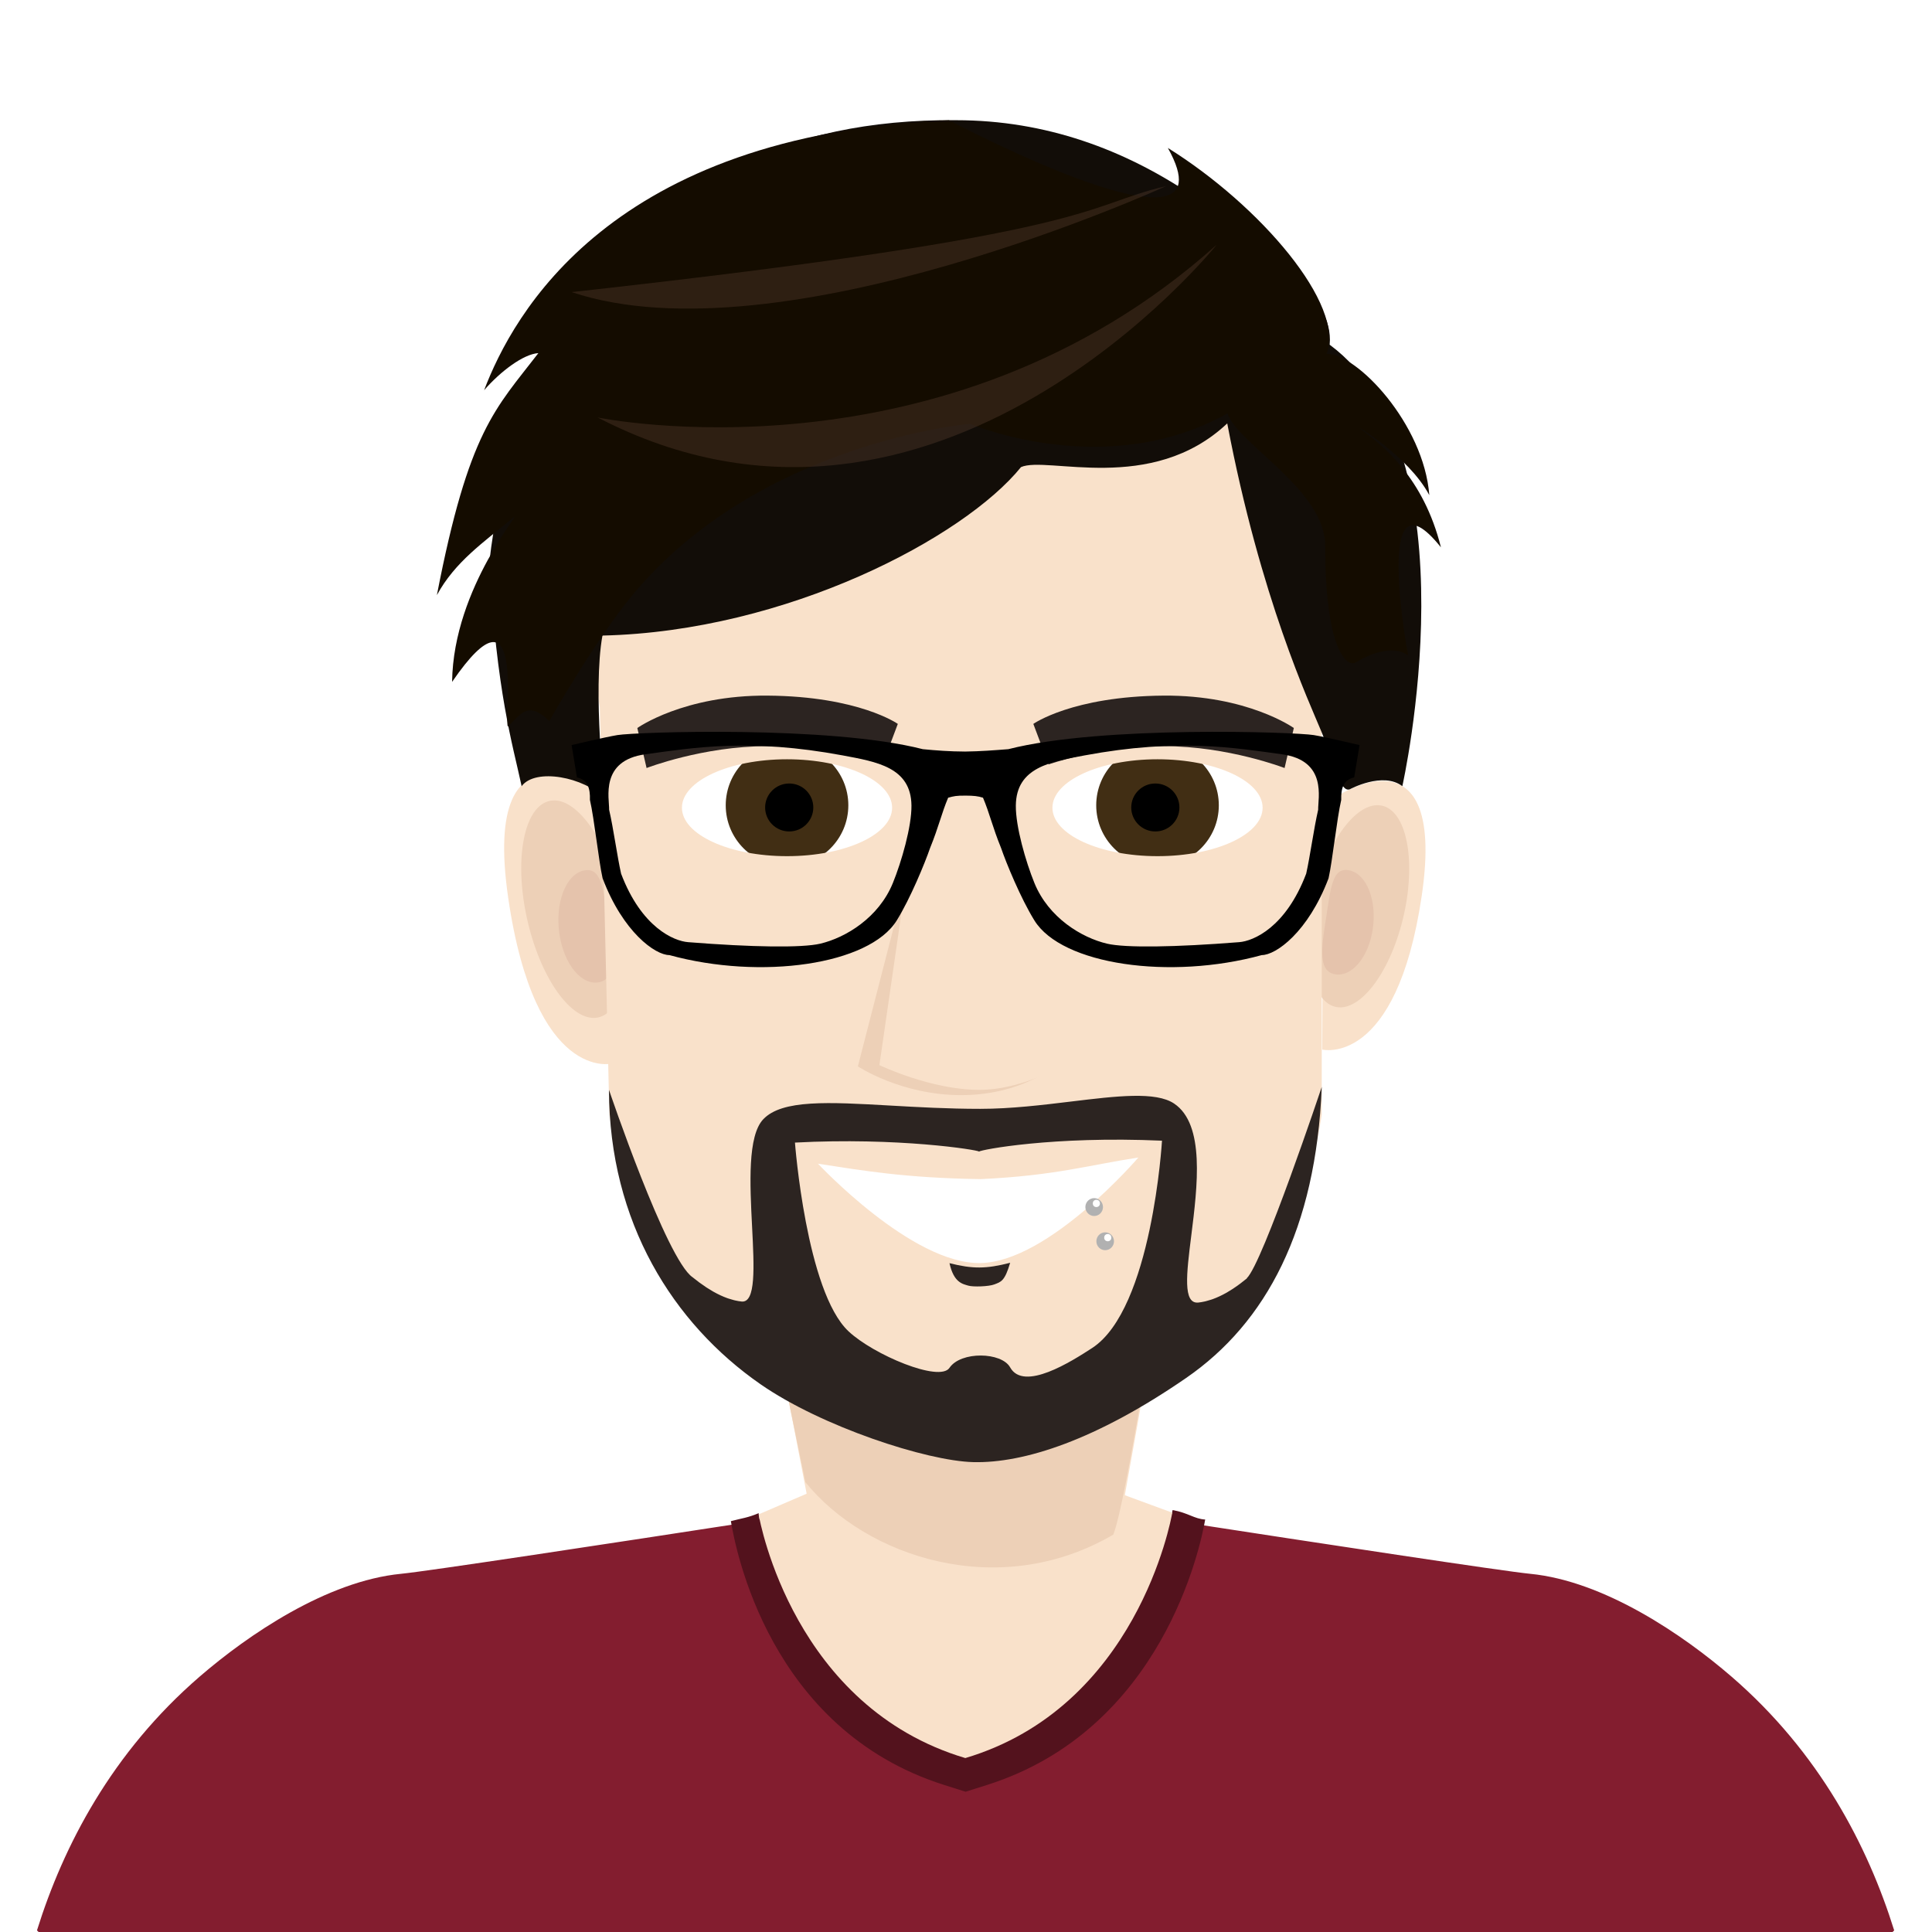 <svg width="418" height="418" viewBox="0 0 418 418" fill="none" xmlns="http://www.w3.org/2000/svg">
<rect x="0" y="0" width="418" height="418" fill="#808080" stroke="none"/>
<g clip-path="url(#clip0)">
<rect width="418" height="418" fill="white"/>
<path d="M374.603 362.729C364.16 353.712 347.102 342.066 331.05 340.501C325.161 339.925 286.15 333.989 253.773 329.003L246.068 328.76C238.418 331.055 236.347 332.594 230.959 333.672C215.811 336.703 208.908 334.823 208.908 334.823C208.908 334.823 193.85 335.954 185.454 334.641C180.025 333.793 175.957 331.039 171.376 330.347L164.044 329.003C131.667 333.989 92.656 339.925 86.767 340.501C70.716 342.066 53.657 353.712 43.214 362.729C24.159 379.184 13.701 399.391 8 417.653C59.405 469.042 130.441 500.827 208.908 500.827C287.376 500.827 358.412 469.042 409.817 417.653C404.116 399.391 393.658 379.184 374.603 362.729Z" fill="#831D2F"/>
<path d="M213.507 386.199C251.502 374.194 259.755 334.551 260.751 328.761C258.383 328.626 257.102 327.314 253.703 326.712C253.094 330.293 251.167 329.832 248.149 326.021C244.361 327.43 239.589 328.58 234.692 329.506C222.214 331.865 208.908 332.767 208.908 332.767C208.908 332.767 195.602 331.865 183.123 329.506C178.226 328.58 168.139 330.169 164.352 328.761L164.132 327.386C161.817 328.378 160.517 328.477 158.127 329.109C159.123 334.899 166.315 374.194 204.308 386.199L208.908 387.653L213.507 386.199Z" fill="#53121D"/>
<path d="M208.383 244.57L158.127 238.034L177.782 340.087C177.782 340.087 186.977 361.2 206.945 361.767C231.475 362.465 240.432 339.915 240.432 339.915L258.639 238.034L208.383 244.57Z" fill="#F9E1CA"/>
<path d="M241.951 322.976C238.163 324.304 239.535 324.816 234.637 325.689C222.159 327.913 208.853 328.764 208.853 328.764C208.853 328.764 195.547 327.913 183.069 325.689C178.172 324.816 179.889 323.824 176.101 322.496L164.133 327.644C164.459 329.507 171.847 369.343 208.853 380.368C245.858 369.343 253.307 329.137 253.632 327.274L241.951 322.976Z" fill="#F9E1CA"/>
<path d="M249.552 244.589L164.057 271.278L174.248 320.666C187.357 336.913 216.168 346.487 240.874 332.02C244.205 323.749 254.557 254.161 254.557 254.161C251.624 248.232 249.552 244.589 249.552 244.589Z" fill="#EDD0B7"/>
<path d="M132.151 173.728C131.315 171.672 103.863 152.467 109.956 194.274C115.786 234.273 132.395 230.112 132.395 230.112L132.151 173.728Z" fill="#F9E1CA"/>
<path d="M134.102 193.68C137.199 206.566 135.265 218.365 129.784 220.036C124.301 221.705 117.346 212.613 114.248 199.727C111.152 186.843 113.084 175.043 118.567 173.372C124.049 171.702 131.004 180.793 134.102 193.68Z" fill="#EDD0B7"/>
<path d="M131.468 198.753C132.453 205.413 133.632 211.557 129.785 212.475C125.939 213.395 122.02 208.743 121.035 202.084C120.05 195.424 122.37 189.28 126.217 188.36C130.064 187.44 130.483 192.094 131.468 198.753Z" fill="#E5C3AC"/>
<path d="M286.294 174.686C287.09 172.776 313.342 154.973 307.596 193.843C302.099 231.033 286.074 227.084 286.074 227.084L286.294 174.686Z" fill="#F9E1CA"/>
<path d="M284.473 193.244C281.534 205.222 283.412 216.2 288.666 217.766C293.921 219.331 300.563 210.89 303.502 198.911C306.44 186.934 304.563 175.955 299.308 174.389C294.054 172.825 287.412 181.264 284.473 193.244Z" fill="#EDD0B7"/>
<path d="M287.001 197.984C286.057 204.177 284.928 209.891 288.613 210.744C292.298 211.6 296.052 207.274 296.996 201.081C297.94 194.888 295.717 189.174 292.032 188.319C288.347 187.464 287.945 191.791 287.001 197.984Z" fill="#E5C3AC"/>
<path d="M208.907 66.769C112.977 66.651 129.768 152.951 129.768 152.951L131.846 241.178C137.586 276.17 161.019 285.073 176.977 301.447C190.775 315.929 205.141 313.584 211.115 313.668C216.478 313.743 234.414 315.572 246.22 301.132C248.154 299.209 250.305 297.222 252.577 295.124C265.388 283.306 282.096 268 285.968 241.178V152.141C285.207 145.514 284.953 57.923 208.907 66.769Z" fill="#F9E1CA"/>
<path d="M176.979 251.776C186.679 253.256 195.702 254.859 212.142 255.111C228.171 254.366 235.364 252.121 246.296 250.432C246.296 250.432 226.996 272.984 212.142 273.272C197.288 273.56 176.979 251.776 176.979 251.776Z" fill="white"/>
<path d="M205.428 273.296C210.412 274.551 213.353 274.557 218.556 273.208C217.375 277.23 216.57 277.334 215.124 277.894C213.949 278.349 210.54 278.471 209.492 278.153C208.313 277.796 206.358 277.544 205.428 273.296Z" fill="#2C2421"/>
<path fill-rule="evenodd" clip-rule="evenodd" d="M269.739 276.564C273.192 273.353 285.969 235.168 285.969 235.168C284.731 265.964 273.933 286.199 256.646 298.12C237.184 311.542 221.545 316.607 210.588 316.34C200.502 316.095 177.724 308.649 164.532 299.481C145.646 286.357 131.813 264.456 131.758 235.796C131.758 235.796 144.187 272.538 149.849 276.343C149.851 276.344 149.854 276.347 149.856 276.349C150.813 277.127 151.789 277.851 152.773 278.499C152.794 278.513 152.816 278.526 152.837 278.54C152.881 278.568 152.924 278.596 152.968 278.623C153.376 278.888 153.787 279.139 154.198 279.376C154.234 279.396 154.269 279.416 154.305 279.437C154.359 279.468 154.412 279.5 154.466 279.529C155.402 280.052 156.342 280.49 157.28 280.834C157.34 280.855 157.4 280.875 157.46 280.895C157.525 280.916 157.59 280.938 157.654 280.961C158.002 281.077 158.346 281.18 158.69 281.265C158.725 281.274 158.76 281.283 158.795 281.293C158.894 281.319 158.992 281.345 159.091 281.365C159.547 281.467 160.002 281.548 160.454 281.594C163.558 281.902 163.167 274.219 162.72 265.445C162.249 256.207 161.717 245.76 165.138 242.155C169.212 237.861 179.272 238.434 192.604 239.193C198.531 239.531 205.105 239.905 212.086 239.905C218.694 239.905 225.515 239.079 231.767 238.321C241.623 237.127 250.064 236.105 254.024 238.761C260.759 243.278 259.078 256.671 257.739 267.335C256.708 275.553 255.88 282.15 259.264 281.815C259.715 281.769 260.17 281.688 260.626 281.586C260.727 281.565 260.828 281.539 260.928 281.512C260.96 281.503 260.993 281.495 261.025 281.486C261.371 281.401 261.715 281.298 262.061 281.182C262.126 281.159 262.191 281.137 262.256 281.116C262.315 281.096 262.375 281.076 262.434 281.055C263.372 280.711 264.309 280.273 265.246 279.75C265.302 279.72 265.357 279.687 265.411 279.655C265.444 279.635 265.477 279.616 265.51 279.597C265.922 279.36 266.325 279.11 266.733 278.845C266.767 278.823 266.797 278.801 266.826 278.78C266.854 278.76 266.882 278.74 266.913 278.72C267.897 278.072 268.839 277.348 269.797 276.57C269.798 276.569 269.78 276.567 269.764 276.566C269.75 276.565 269.738 276.565 269.739 276.564ZM218.55 295.84C221.491 301.126 231.793 294.579 236.289 291.654C249.272 283.207 251.405 246.795 251.405 246.795C227.729 245.74 212.105 248.782 211.828 249.147C211.552 248.782 194.256 246.023 171.993 247.206C171.993 247.206 174.42 279.411 183.572 288.026C188.981 293.116 203.282 299.127 205.421 295.948C207.875 292.305 216.691 292.501 218.55 295.84Z" fill="#2C2421"/>
<ellipse cx="236.731" cy="261.155" rx="1.905" ry="1.933" fill="#B1B1B1"/>
<ellipse cx="239.112" cy="268.556" rx="1.905" ry="1.933" fill="#B1B1B1"/>
<ellipse cx="239.669" cy="267.772" rx="0.77" ry="0.784" fill="white"/>
<ellipse cx="237.206" cy="260.37" rx="0.77" ry="0.784" fill="white"/>
<path d="M105.857 121.761C107.494 150.167 110.857 160.761 112.857 170.091C115.857 166.091 126.39 168.11 130.857 172.761C130.857 172.761 128.188 149.424 130.343 137.508C170.259 136.594 208.588 116.281 220.9 101.062C226.459 98.555 249.066 107.109 265.522 91.606C272.745 129.578 283.337 152.053 285.914 158.334C288.73 165.206 289.903 171.566 292.043 170.763C292.043 170.763 299.189 166.883 303.405 170.091C303.405 170.091 319.585 98.218 287.683 74.578C288.743 63.819 273.832 52.957 257.937 42.247C243.333 32.407 226.318 26.007 206.878 26.007C131.082 25.274 109.857 85.761 105.857 121.761Z" fill="#120D08"/>
<path d="M205.314 26.013C131.938 28.986 110.932 68.186 104.741 84.422C108.287 80.342 113.253 76.593 116.482 76.399C107.203 88.444 101.418 93.121 94.523 128.758C98.453 121.53 104.57 117.396 110.914 112.094C113.794 109.688 98.076 126.818 97.815 147.527C113.733 124.323 109.001 155.165 109.874 157.21C112.733 154.485 114.194 151.506 118.843 155.997C118.843 155.997 128.702 138.586 136.741 128.863C164.229 95.617 209.919 91.699 209.919 91.699C209.919 91.699 239.279 104.244 265.579 89.426C267.553 95.869 286.734 105.985 286.715 118.045C286.684 139.2 290.904 144.199 293.13 143.423C293.13 143.423 300.257 138.682 304.644 141.781C304.644 141.781 296.781 99.749 311.753 118.412C307.968 103.278 299.208 96.375 294.229 92.712C292.743 91.617 304.769 98.678 309.24 107.133C308.06 91.751 293.574 76.426 287.003 76.557C291.196 66.065 272.6 44.405 252.676 32.011C267.879 59.189 205.314 26.013 205.314 26.013Z" fill="#140C00"/>
<path d="M263.229 52.957C263.229 52.957 202.684 128.404 129.318 90.328C129.318 90.328 204.273 105.841 263.229 52.957Z" fill="#664939" fill-opacity="0.325"/>
<path d="M252.29 40.265C252.29 40.265 169.054 78.373 123.674 63.198C239.443 50.418 233.901 44.56 252.29 40.265Z" fill="#664939" fill-opacity="0.325"/>
<ellipse rx="23.684" ry="23.583" transform="matrix(-1 0 0 1 250.437 175.174)" fill="white"/>
<ellipse rx="13.263" ry="13.206" transform="matrix(-1 0 0 1 250.436 174.23)" fill="#412E14"/>
<ellipse rx="5.211" ry="5.188" transform="matrix(-1 0 0 1 249.963 174.702)" fill="black"/>
<path fill-rule="evenodd" clip-rule="evenodd" d="M224.857 148.761H278.857V155.82V200.643H224.857V148.761ZM250.436 185.236C237.879 185.236 227.7 180.543 227.7 174.754C227.7 168.966 237.879 164.273 250.436 164.273C262.994 164.273 273.173 168.966 273.173 174.754C273.173 180.543 262.994 185.236 250.436 185.236Z" fill="#F9E1CA"/>
<ellipse cx="170.278" cy="175.174" rx="23.684" ry="23.583" fill="white"/>
<ellipse cx="170.279" cy="174.23" rx="13.263" ry="13.206" fill="#412E14"/>
<ellipse cx="170.752" cy="174.702" rx="5.211" ry="5.188" fill="black"/>
<path fill-rule="evenodd" clip-rule="evenodd" d="M195.857 148.761H141.857V155.82V200.643H195.857V148.761ZM170.278 185.236C182.836 185.236 193.015 180.543 193.015 174.754C193.015 168.966 182.836 164.273 170.278 164.273C157.721 164.273 147.542 168.966 147.542 174.754C147.542 180.543 157.721 185.236 170.278 185.236Z" fill="#F9E1CA"/>
<path d="M190.952 165.388L194.248 156.62C194.248 156.62 185.825 150.656 166.094 150.501C147.9 150.358 137.889 157.511 137.889 157.511L139.891 166.167C139.891 166.167 152.081 161.441 165.981 161.441C179.881 161.441 190.952 165.388 190.952 165.388Z" fill="#2C2421"/>
<path d="M226.864 165.388L223.568 156.62C223.568 156.62 231.991 150.656 251.723 150.501C269.916 150.358 279.928 157.511 279.928 157.511L277.926 166.167C277.926 166.167 265.736 161.441 251.836 161.441C237.935 161.441 226.864 165.388 226.864 165.388Z" fill="#2C2421"/>
<path d="M230.018 229.251L212.037 169.727L202.285 165.919L185.607 230.714C185.607 230.714 194.906 236.938 207.964 236.938C222.349 236.938 230.018 229.251 230.018 229.251Z" fill="#EDD0B7"/>
<path d="M232.402 229.166L220.923 165.921H199.603L190.264 230.445C190.264 230.445 201.412 235.798 211.855 235.798C222.297 235.798 232.402 229.166 232.402 229.166Z" fill="#F9E1CA"/>
<path fill-rule="evenodd" clip-rule="evenodd" d="M208.964 172.136C206.832 172.121 206.381 172.256 205.139 172.589C203.7 175.983 203.112 178.852 201.231 183.467C200.103 186.741 196.991 194.336 194.022 199.136C188.079 208.755 164.632 212.075 144.823 206.639C141.774 206.639 134.794 201.688 130.375 190.015C129.541 186.327 128.579 177.164 127.634 173.057C127.709 170.636 127.189 168.685 124.825 168.209L123.672 161.204C123.672 161.204 130.926 159.476 133.575 159.039C137.603 158.375 179.463 156.92 199.652 162.088C202.498 162.362 205.43 162.593 208.816 162.604C212.133 162.562 215.142 162.322 218.162 162.088C238.354 156.92 280.214 158.375 284.242 159.039C286.888 159.476 294.145 161.204 294.145 161.204L292.992 168.209C290.628 168.685 290.109 170.636 290.183 173.057C289.235 177.164 288.273 186.327 287.442 190.015C283.02 201.688 276.043 206.639 272.994 206.639C253.185 212.075 229.739 208.755 223.795 199.136C220.826 194.336 217.711 186.741 216.587 183.467C214.705 178.852 214.117 175.983 212.678 172.589C211.579 172.236 210.643 172.147 208.964 172.136ZM197.2 174.283C197.111 165.978 189.615 164.809 182.326 163.437C162.092 159.675 149.904 161.792 139.642 163.192C129.73 164.544 131.859 172.769 131.788 175.19C132.733 179.294 133.544 185.332 134.377 189.02C138.797 200.69 145.825 203.602 148.862 203.841C162.694 204.939 173.496 205.102 177.456 204.172C182.954 202.88 190.114 198.56 193.174 191.053C195.053 186.439 197.248 178.838 197.2 174.283ZM219.781 174.283C219.87 165.978 227.366 164.809 234.654 163.437C254.889 159.675 267.079 161.792 277.336 163.192C287.251 164.544 285.121 172.769 285.193 175.19C284.248 179.294 283.437 185.332 282.603 189.02C278.184 200.69 271.159 203.602 268.118 203.841C254.287 204.939 243.484 205.102 239.525 204.172C234.026 202.88 226.867 198.56 223.806 191.053C221.928 186.439 219.732 178.838 219.781 174.283Z" fill="black"/>
</g>
<defs>
<clipPath id="clip0">
<rect width="418" height="418" fill="white"/>
</clipPath>
</defs>
</svg>
